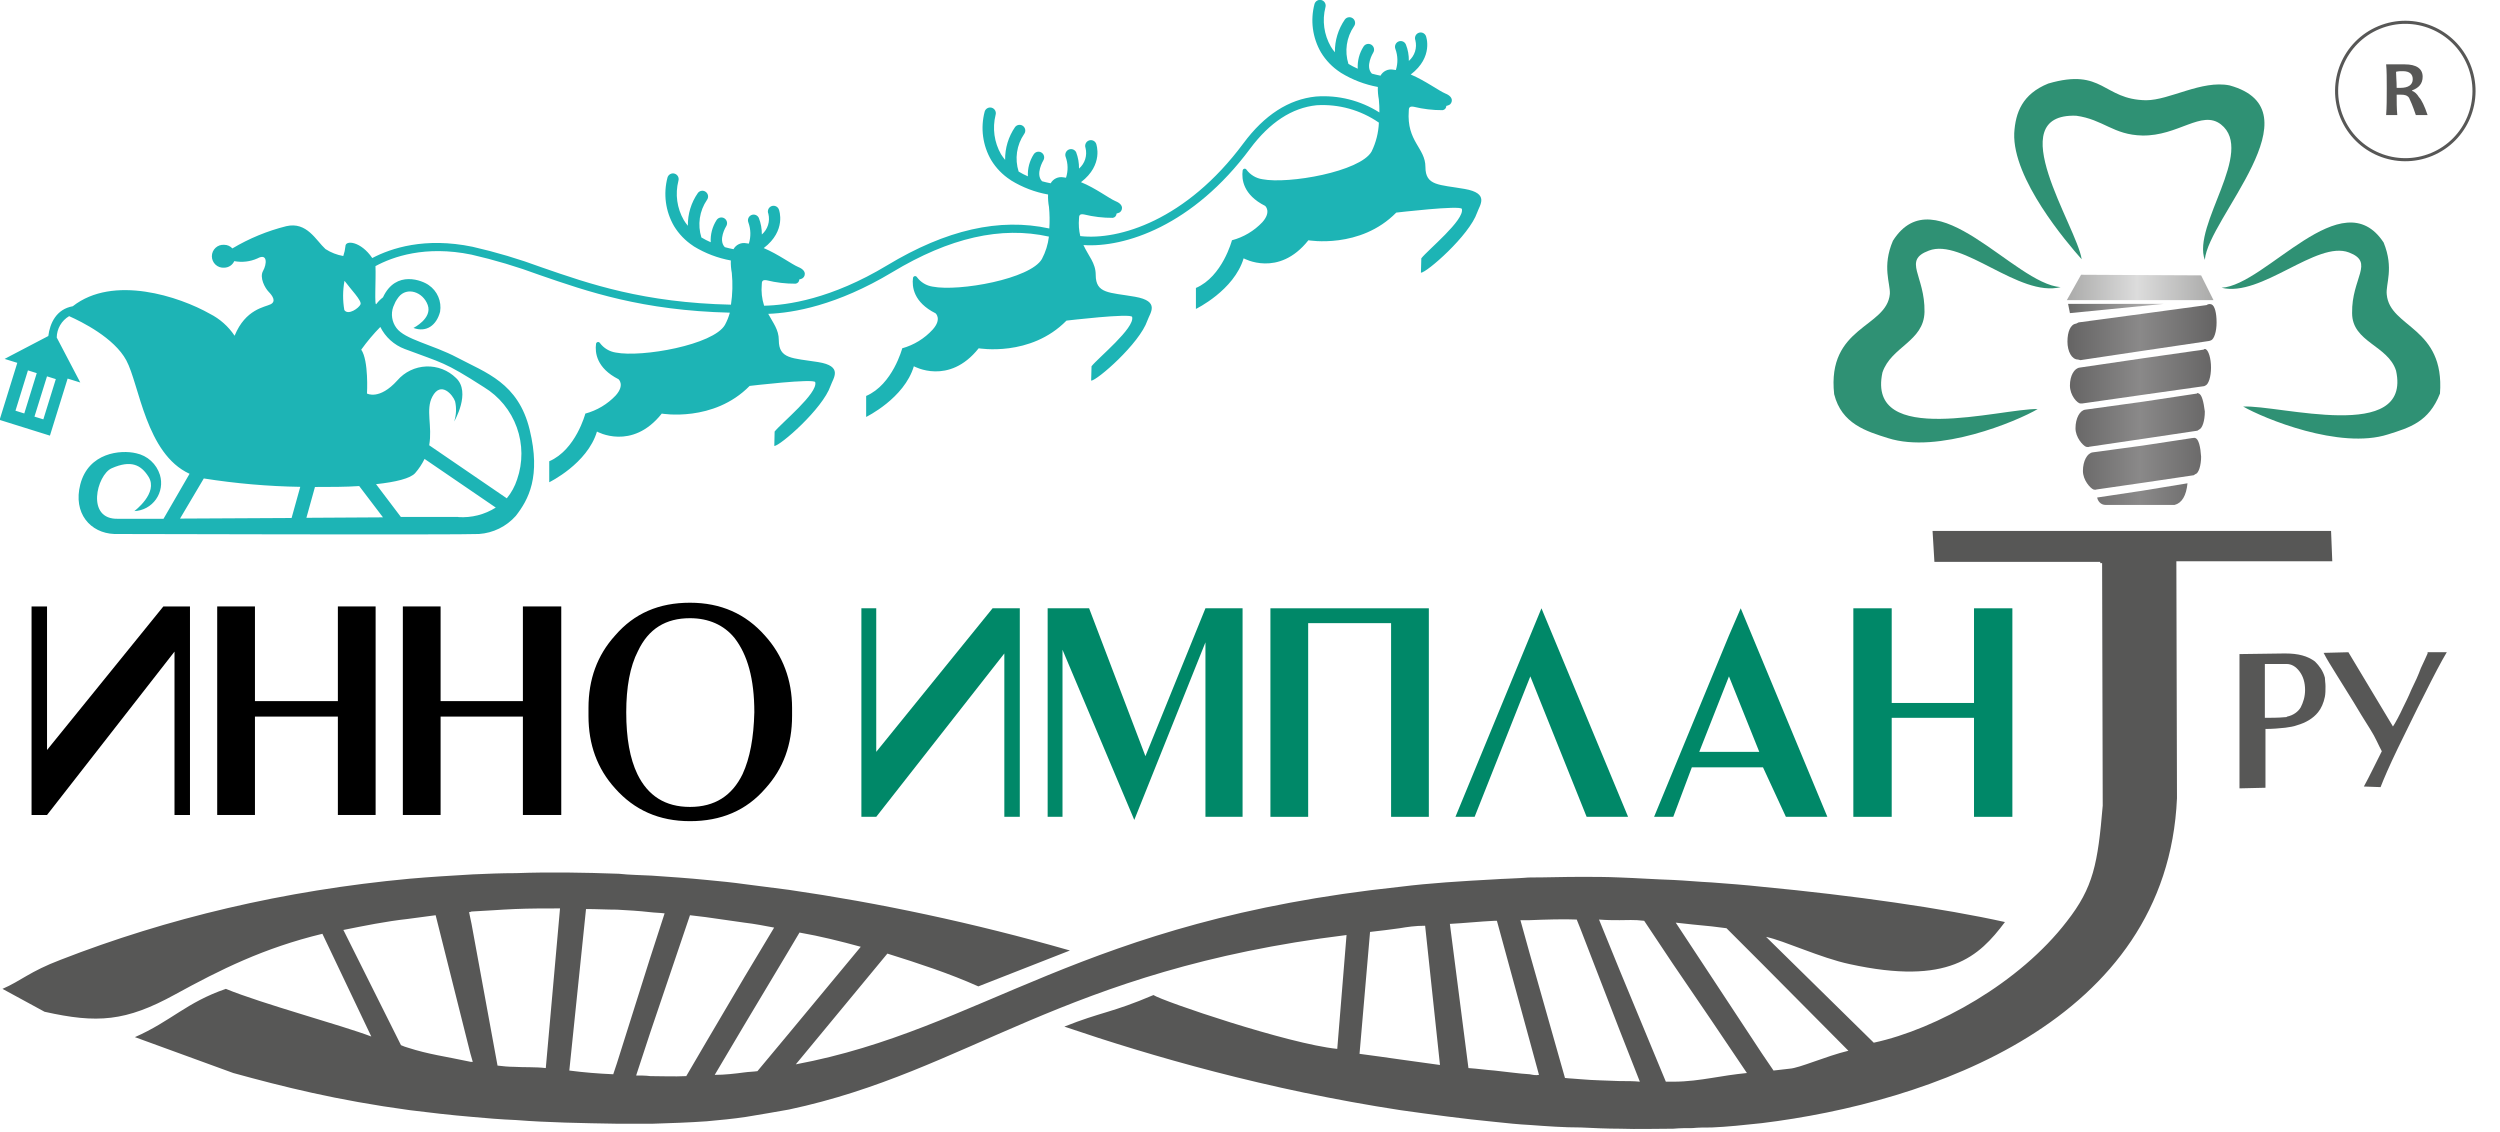 <svg width="404" height="183" viewBox="0 0 404 183" fill="none" xmlns="http://www.w3.org/2000/svg">
<path d="M7.6 121.2V98H5.1V131.7H7.6L28.2 105.3V131.7H30.7V98H26.4L7.6 121.2Z" fill="black"/>
<path d="M54.6 113.3H41.2V98H35.1V131.7H41.2V115.8H54.6V131.7H60.7V98H54.6V113.3Z" fill="black"/>
<path d="M123.6 102.7C120.5 99.2 116.5 97.4 111.5 97.4C106.5 97.4 102.5 99.1 99.4 102.7C96.5 105.9 95.1 109.8 95.1 114.4V115V115.7C95.1 120.3 96.5 124.2 99.4 127.4C102.5 130.9 106.5 132.7 111.5 132.7C116.5 132.7 120.6 131 123.7 127.4C126.6 124.2 128 120.3 128 115.7V115V114.4C128 109.9 126.5 105.9 123.6 102.7ZM120 125.1C118.3 128.6 115.5 130.4 111.5 130.4C107.5 130.4 104.7 128.6 103 125.1C101.8 122.6 101.2 119.3 101.2 115.1C101.2 111.1 101.8 107.7 103.1 105.2C104.8 101.6 107.6 99.9 111.5 99.9C114.5 99.9 117 101 118.7 103.1C120.8 105.8 121.9 109.7 121.9 115.1C121.8 119.2 121.2 122.5 120 125.1Z" fill="black"/>
<path d="M84.5 113.3H71.2V98H65.1V131.7H71.2V115.8H84.5V131.7H90.7V98H84.5V113.3Z" fill="black"/>
<path d="M205.3 132H211.4V100.7H224.8V132H230.9V98.3H205.3V132Z" fill="#008868"/>
<path d="M185.1 122.2L176 98.3H169.3V132H171.7V105L183.3 132.5L194.8 103.8V132H200.8V98.3H194.8L185.1 122.2Z" fill="#008868"/>
<path d="M141.6 121.5V98.3H139.2V132H141.6L162.3 105.6V132H164.8V98.3H160.4L141.6 121.5Z" fill="#008868"/>
<path d="M235.2 132H238.3L247.3 109.3L256.4 132H263.1L249.1 98.3L235.2 132Z" fill="#008868"/>
<path d="M279.4 102.7L267.3 132H270.4L273.4 124H279.4H284.9L288.6 132H295.3L281.3 98.3L279.4 102.7ZM279.4 121.5H274.6L279.4 109.3L284.3 121.5H279.4Z" fill="#008868"/>
<path d="M319 98.3V113.6H305.7V98.3H299.5V132H305.7V116H319V132H325.2V98.3H319Z" fill="#008868"/>
<path fill-rule="evenodd" clip-rule="evenodd" d="M305.9 38.9C304.1 43.1 305.5 45.8 305.4 47.5C304.9 53 295.2 52.7 296.4 63.7C297.6 68.5 301.6 69.7 305.1 70.8C313.2 73.4 325.9 68.1 329.3 66.1C323.3 66 301.6 72.4 304.2 60.2C305.6 56 310.9 55.2 311 50.4C311.1 44.5 307.4 42.1 311.7 40.5C317.1 38.4 326.3 48.1 333 46.4C325.5 45.9 312.7 28.2 305.9 38.9Z" fill="#2F9174"/>
<path fill-rule="evenodd" clip-rule="evenodd" d="M360.3 13.8C355.8 12.9 350.6 16.2 346.8 16.2C339.8 16.1 339.9 10.9 331 13.5C326.8 15.2 325.7 18.2 325.5 21.5C325.2 28.9 334 39.2 336.4 41.9C335.6 36.6 323.2 18.3 335.5 18.7C339.9 19.3 341.5 21.8 346.2 21.9C352 22 355.8 17.7 358.9 20.1C364.5 24.5 354.2 36.4 356.3 42C356.8 35.3 374.8 17.8 360.3 13.8Z" fill="#2F9174"/>
<path fill-rule="evenodd" clip-rule="evenodd" d="M385.7 47.6C385.5 45.9 386.9 43.4 385.2 39.2C378.5 29 366.2 46.1 359 46.5C365.4 48.1 374.4 38.8 379.6 40.8C383.8 42.4 380 44.9 380.1 50.6C380.1 55.3 385.9 55.8 387.2 59.9C389.8 71.7 368.3 65.4 362.5 65.7C365.8 67.6 378.1 72.7 385.9 70.2C389.4 69.1 392.5 68.2 394.3 63.6C395.1 52.8 386.2 53 385.7 47.6Z" fill="#2F9174"/>
<path fill-rule="evenodd" clip-rule="evenodd" d="M355.7 44.5L336.3 44.4L334 48.5H357.7L355.7 44.5Z" fill="url(#paint0_linear_851_946)"/>
<path d="M354.8 70.8C354.7 70.7 354.4 70.8 354.2 70.8L346.3 72L338.2 73.1C337.3 73.2 336.6 74.5 336.6 76.1C336.6 77.6 337.8 78.9 338.3 79.1C338.4 79.1 338.6 79.2 338.8 79.1L346.4 78L354.5 76.8L354.8 76.6C355.3 76.5 355.7 75.2 355.7 73.8C355.6 72.2 355.3 71 354.8 70.8Z" fill="url(#paint1_linear_851_946)"/>
<path d="M338.9 80.4C339 80.9 339.4 81.6 340.3 81.6H346.2H351.4C352.6 81.3 353.3 80.1 353.5 78.1L346.2 79.3L338.9 80.4Z" fill="url(#paint2_linear_851_946)"/>
<path d="M356.4 56.4C356.3 56.4 356.3 56.4 356.3 56.4C356.2 56.4 356.2 56.4 356.1 56.5L346.3 57.9L336.1 59.4C335.2 59.5 334.5 60.7 334.5 62.3C334.5 63.9 335.7 65.2 336.2 65.2C336.3 65.2 336.4 65.2 336.5 65.2L346.3 63.8L356.2 62.4L356.4 62.3C356.9 62.1 357.3 60.9 357.3 59.4C357.3 57.9 356.9 56.6 356.4 56.4Z" fill="url(#paint3_linear_851_946)"/>
<path d="M357.4 49.2C357.2 49.1 356.8 49.1 356.6 49.3L346.3 50.7L335.9 52.1L335.5 52.3C334.6 52.4 334.1 53.6 334.1 55.2C334.1 56.8 334.8 58.1 335.8 58.1C335.9 58.1 336.1 58.2 336.2 58.2L346.2 56.7L357 55.1L357.3 55C357.8 54.8 358.2 53.6 358.2 52.1C358.2 50.6 357.9 49.4 357.4 49.2Z" fill="url(#paint4_linear_851_946)"/>
<path d="M355.3 63.6C355.2 63.5 355.2 63.5 355.2 63.5C355.2 63.5 355.1 63.5 355 63.6L346.4 64.9L337 66.2C336.1 66.3 335.4 67.6 335.4 69.2C335.4 70.7 336.6 72 337.1 72.2C337.2 72.2 337.5 72.3 337.6 72.2L346.4 70.9L355.1 69.6L355.4 69.4C355.9 69.2 356.3 68 356.3 66.5C356.1 64.9 355.8 63.7 355.3 63.6Z" fill="url(#paint5_linear_851_946)"/>
<path fill-rule="evenodd" clip-rule="evenodd" d="M334.2 49.1L334.5 50.6L349.7 49.1H334.2Z" fill="url(#paint6_linear_851_946)"/>
<path fill-rule="evenodd" clip-rule="evenodd" d="M376.9 90.8L376.7 85.8H312.3L312.6 90.8H339.4V91H339.7L339.8 130.2C339 139.6 338.3 143.4 334 148.9C326.4 158.8 313 166.3 302.8 168.5L285.4 151.4C288.3 152 294.2 154.8 298.9 155.8C314.9 159.3 319.8 154.6 324 149C314.1 146.8 299.5 144.7 284.7 143.3C282 143 279.2 142.8 276.6 142.6C274.5 142.5 272.5 142.3 270.4 142.2C267.4 142.1 264.6 141.9 261.8 141.8C259.6 141.7 257.5 141.7 255.5 141.7C252.6 141.7 249.9 141.8 247.3 141.8C246.7 141.8 246.1 141.9 245.6 141.9C244.2 142 242.9 142 241.6 142.1C236.1 142.4 231.1 142.7 226.3 143.3C174.5 148.8 158.9 166.3 128.6 172L143.4 154.1C148.5 155.7 153.4 157.3 158.1 159.4L172.9 153.6C157.2 149.1 142 145.9 127.5 143.8C125.1 143.5 122.8 143.2 120.5 142.9C118.4 142.6 116.3 142.4 114.2 142.2C111.2 141.9 108.2 141.7 105.3 141.5C103.5 141.4 101.8 141.4 100 141.2C94.4 141 88.8 140.9 83.4 141.1C81 141.1 78.7 141.2 76.4 141.3C73 141.5 69.6 141.7 66.2 142C45.8 143.9 27 148.4 9.8 155.1C4.8 157 3.4 158.5 0.4 159.8L7.2 163.5C15.7 165.4 20.3 165.1 28.3 160.7C35.6 156.7 42.6 153.2 52.1 150.9L60 167.5C55.3 165.7 42.3 162.2 36.5 159.8C30.1 162 27.7 165 21.8 167.6L37.7 173.4C45.7 175.6 54.4 177.8 66.2 179.4C69.4 179.8 72.8 180.2 76.4 180.5C78.6 180.7 80.9 180.9 83.4 181C88.4 181.4 94 181.5 100 181.6C100.6 181.6 101.3 181.6 101.9 181.6C103.1 181.6 104.2 181.6 105.3 181.6C108.5 181.5 111.4 181.4 114.2 181.2C116.4 181 118.5 180.8 120.5 180.5C122.9 180.1 125.3 179.7 127.5 179.3C156.6 173.1 171.5 156.8 217.6 151.1L216.1 169.5C208.2 168.7 187.9 161.8 186.4 160.8C179.6 163.7 178 163.5 172 165.9C186.1 170.7 204.8 176.1 226.3 179.4C231.3 180.1 236.4 180.8 241.6 181.3C243.5 181.5 245.3 181.7 247.3 181.8C250 182 252.7 182.2 255.5 182.2C257.6 182.3 259.7 182.4 261.8 182.4C264.7 182.5 267.6 182.4 270.4 182.4C271.5 182.3 272.5 182.3 273.5 182.3C274.5 182.2 275.5 182.2 276.6 182.2C279.1 182.1 281.9 181.8 284.7 181.5C311.6 178.2 350.2 165.2 351.8 129L351.7 90.7H376.9V90.8ZM76.1 171.6C71.9 170.7 69.3 170.4 65.9 169.3C65.5 169.2 65.3 169.1 64.8 168.9L55.5 150.3H55.4C58.9 149.6 62.3 148.9 65.9 148.5C67.4 148.3 68.9 148.1 70.4 147.9L76 170.2L76.4 171.6C76.3 171.6 76.3 171.6 76.1 171.6ZM88.2 172.6C86.5 172.4 84.7 172.5 83.1 172.4C82.2 172.4 81.2 172.3 80.4 172.2L76.2 149.3L75.8 147.4C75.9 147.4 76 147.4 76.2 147.3C78.5 147.2 80.8 147 83.2 146.9C85.6 146.8 88.1 146.8 90.5 146.8L88.2 172.6ZM99.7 171.8L99.1 173.6C96.7 173.5 94.3 173.3 92 173L94.7 146.9C96.4 146.9 98.1 147 99.7 147C101.5 147.1 103.3 147.2 105 147.4C105.8 147.5 106.6 147.5 107.4 147.6L105 155L99.7 171.8ZM110.9 173.9C108.9 174 106.9 173.9 105.1 173.9C104.3 173.8 103.5 173.8 102.8 173.8L105.1 166.8L111.5 147.9C112.4 148 113.2 148.1 114 148.2C116.1 148.5 118.2 148.8 120.3 149.1C122 149.3 123.5 149.6 125.1 149.9L120.3 157.9L114 168.6L110.9 173.9ZM122.4 173.1C121.7 173.2 121 173.2 120.3 173.3C118.8 173.5 117.1 173.7 115.5 173.7L120.3 165.6L127.3 153.9L129.2 150.7C132.6 151.3 135.8 152.1 139.1 153L127.4 167.1L122.4 173.1ZM226.2 171.2C224.1 170.9 222 170.6 219.7 170.3L221.4 150.6C223.3 150.4 224.7 150.2 226.2 150C227.4 149.8 228.7 149.6 230.3 149.6L232.7 172.1C230.6 171.8 228.4 171.5 226.2 171.2ZM247.2 173.6C245.4 173.5 243.5 173.2 241.5 173C240.1 172.9 238.8 172.7 237.3 172.6L234.3 149.3C236.4 149.2 239.3 148.9 241.5 148.8C241.6 148.8 241.8 148.8 241.9 148.8L247.2 168.2L248.7 173.7C248.2 173.8 247.7 173.7 247.2 173.6ZM261.7 174.7C259.7 174.6 257.6 174.6 255.4 174.4C254.5 174.3 253.7 174.3 252.9 174.2L247.2 154.1L245.7 148.7C246.1 148.7 246.6 148.7 247.2 148.7C249.6 148.6 252.9 148.5 254.8 148.6L255.4 150.1L261.7 166.4L265 174.8C264 174.7 262.9 174.7 261.7 174.7ZM276.6 174.2C274.7 174.5 272.7 174.8 270.4 174.8C270 174.8 269.7 174.8 269.2 174.8L261.7 156.7L258.4 148.6C259.7 148.7 260.7 148.7 261.7 148.7C262.9 148.7 264.1 148.6 265.7 148.8L270.3 155.7L276.5 164.8L282.3 173.4C280.3 173.6 278.4 173.9 276.6 174.2ZM289.2 172.7C288.3 172.8 287.5 172.9 286.6 173L284.7 170.2L276.6 157.9L270.8 149.1C272.5 149.3 274.5 149.5 276.6 149.7C277.4 149.8 278.2 149.9 279 150L284.8 155.8L298.7 169.8C295 170.7 290.8 172.6 289.2 172.7Z" fill="#575756"/>
<path d="M392.3 105.6C392.1 106.1 391.7 106.9 391.2 108C390.8 109.1 390.3 110.2 389.7 111.4C389.2 112.6 388.7 113.6 388.3 114.4C387.9 115.3 387 117 386.7 117.4L379.5 105.4L375.6 105.5H375.5C375.5 105.6 375.6 105.6 375.6 105.7C376 106.5 376.7 107.6 377.5 108.9C378.4 110.4 379.4 111.9 380.3 113.4C381.2 114.9 382.1 116.4 383 117.8C383.9 119.2 384.4 120.5 384.9 121.4C384.6 122 384.1 123 383.5 124.2C382.9 125.4 382.4 126.4 382 127.1L384.7 127.2C385.2 125.9 386.1 123.8 387.5 120.9C388.9 118.1 390.3 115.1 391.8 112.2C393.3 109.2 394.5 106.9 395.4 105.4H392.3V105.6Z" fill="#575756"/>
<path d="M374.1 106.9C372.9 106 371.4 105.6 369.3 105.6C369.2 105.6 369.2 105.6 369.1 105.6L361.9 105.7V127.4L366.1 127.3V117.8C367.3 117.8 368.3 117.7 369.3 117.6C370 117.5 370.7 117.4 371.2 117.2C372.6 116.8 373.8 116.1 374.6 115.1C375.1 114.5 375.5 113.6 375.7 112.6C375.8 112.1 375.8 111.5 375.8 110.9C375.8 110.4 375.7 109.9 375.7 109.5C375.4 108.4 374.8 107.6 374.1 106.9ZM371.8 114.3C371.4 115 370.6 115.6 369.6 115.8C369.5 115.9 369.4 115.9 369.2 115.9C368.3 116 366.7 116 366 116V107.3H369.2H369.5C370.3 107.3 371 107.7 371.6 108.5C372.2 109.3 372.5 110.3 372.5 111.5C372.5 112.6 372.2 113.5 371.8 114.3Z" fill="#575756"/>
<path d="M392.947 24.96C398.61 22.614 401.3 16.121 398.954 10.457C396.608 4.793 390.114 2.104 384.451 4.45C378.787 6.796 376.097 13.289 378.443 18.953C380.789 24.617 387.283 27.306 392.947 24.96Z" stroke="#575756" stroke-width="0.5" stroke-miterlimit="10"/>
<path d="M392.3 18.6H390.4C389.9 17.1 389.5 16.2 389.3 15.8C389 15.4 388.6 15.3 388 15.3C387.8 15.3 387.5 15.3 387.3 15.3C387.3 16.4 387.3 17.5 387.4 18.6H385.6C385.7 17.3 385.7 15.9 385.7 14.3C385.7 12.8 385.7 11.4 385.6 10.4H386.7C386.8 10.4 387.1 10.4 387.5 10.4C387.9 10.4 388.3 10.4 388.6 10.4C390.5 10.4 391.5 11.1 391.5 12.4C391.5 13.5 390.9 14.2 389.8 14.6V14.7C390.2 14.8 390.6 15.2 390.9 15.7C391.3 16.1 391.8 17.1 392.3 18.6ZM389.9 12.8C389.9 12 389.4 11.5 388.3 11.5C387.9 11.5 387.6 11.5 387.2 11.6C387.2 12.3 387.3 13.1 387.3 14.2C387.5 14.2 387.7 14.2 387.9 14.2C389.2 14.2 389.9 13.7 389.9 12.8Z" fill="#575756"/>
<g transform="scale(1.8,1.8) " clip-path="url(#clip0_908_6028)">
<path d="M131.488 16.962C129.203 16.561 127.972 16.703 127.972 14.989C127.972 13.276 126.272 12.711 126.477 9.956C126.477 9.702 126.513 9.514 126.923 9.585C127.771 9.792 128.641 9.895 129.513 9.891C129.606 9.879 129.691 9.834 129.753 9.763C129.814 9.693 129.848 9.602 129.847 9.508C129.936 9.489 130.023 9.46 130.105 9.42C130.345 9.308 130.615 8.737 129.759 8.395C129.173 8.148 127.966 7.247 126.653 6.688C128.716 5.122 128.03 3.262 128.019 3.238C127.969 3.112 127.871 3.01 127.747 2.956C127.623 2.902 127.482 2.9 127.357 2.95C127.231 3 127.13 3.098 127.076 3.222C127.022 3.347 127.02 3.488 127.069 3.615C127.152 3.948 127.141 4.298 127.038 4.626C126.934 4.953 126.742 5.245 126.483 5.469C126.493 4.968 126.404 4.47 126.22 4.003C126.195 3.941 126.157 3.883 126.11 3.835C126.063 3.787 126.006 3.749 125.944 3.723C125.881 3.698 125.815 3.685 125.747 3.685C125.68 3.686 125.613 3.7 125.552 3.727C125.427 3.78 125.329 3.88 125.277 4.006C125.226 4.131 125.225 4.272 125.276 4.398C125.499 5.006 125.514 5.671 125.317 6.288L125.065 6.252C124.845 6.213 124.617 6.243 124.415 6.341C124.214 6.438 124.047 6.597 123.94 6.794C123.67 6.741 123.413 6.676 123.166 6.612C122.533 5.964 123.272 4.745 123.284 4.728C123.356 4.612 123.379 4.472 123.349 4.339C123.319 4.206 123.237 4.091 123.122 4.018C123.007 3.946 122.868 3.922 122.736 3.952C122.604 3.983 122.489 4.064 122.416 4.18C122.038 4.771 121.855 5.468 121.895 6.17C121.607 6.043 121.327 5.897 121.057 5.734C120.88 5.172 120.833 4.576 120.919 3.993C121.005 3.409 121.223 2.853 121.555 2.367C121.595 2.313 121.625 2.252 121.642 2.187C121.659 2.121 121.663 2.054 121.653 1.987C121.644 1.92 121.622 1.856 121.588 1.798C121.554 1.74 121.509 1.689 121.455 1.648C121.402 1.608 121.341 1.578 121.276 1.561C121.211 1.544 121.143 1.54 121.077 1.55C121.011 1.559 120.947 1.581 120.889 1.615C120.831 1.649 120.781 1.695 120.74 1.749C120.143 2.612 119.829 3.641 119.844 4.692C119.709 4.534 119.587 4.364 119.48 4.186C118.864 3.118 118.689 1.849 118.994 0.653C119.013 0.589 119.02 0.521 119.014 0.454C119.007 0.387 118.988 0.321 118.956 0.262C118.925 0.202 118.882 0.15 118.83 0.107C118.778 0.064 118.718 0.031 118.654 0.012C118.59 -0.008 118.522 -0.015 118.455 -0.008C118.388 -0.002 118.323 0.018 118.264 0.05C118.205 0.081 118.152 0.124 118.11 0.177C118.067 0.229 118.035 0.289 118.015 0.353C117.821 1.083 117.773 1.845 117.873 2.593C117.974 3.342 118.221 4.064 118.601 4.716C119.033 5.424 119.615 6.027 120.307 6.482L120.394 6.541C121.41 7.163 122.53 7.592 123.7 7.807C123.688 8.18 123.718 8.553 123.788 8.919C123.827 9.311 123.845 9.704 123.84 10.097C122.141 9.018 120.142 8.517 118.138 8.666C115.7 8.914 113.514 10.326 111.633 12.864C106.488 19.799 100.417 21.595 96.983 21.195C96.863 20.68 96.825 20.149 96.871 19.623C96.871 19.369 96.906 19.175 97.317 19.252C98.164 19.46 99.034 19.563 99.907 19.558C99.999 19.544 100.082 19.498 100.143 19.428C100.205 19.358 100.239 19.268 100.241 19.175C100.327 19.153 100.411 19.123 100.493 19.087C100.733 18.969 101.003 18.404 100.153 18.062C99.567 17.815 98.36 16.885 97.047 16.355C99.11 14.783 98.418 12.929 98.412 12.905C98.388 12.842 98.351 12.785 98.305 12.737C98.258 12.688 98.202 12.65 98.141 12.623C98.079 12.596 98.013 12.582 97.946 12.581C97.879 12.58 97.812 12.592 97.75 12.617C97.624 12.667 97.523 12.764 97.468 12.889C97.413 13.014 97.409 13.155 97.457 13.282C97.54 13.615 97.529 13.965 97.426 14.293C97.322 14.62 97.13 14.912 96.871 15.136C96.879 14.634 96.792 14.134 96.613 13.665C96.554 13.55 96.453 13.462 96.332 13.417C96.211 13.373 96.078 13.376 95.959 13.425C95.84 13.475 95.743 13.568 95.689 13.685C95.634 13.802 95.625 13.936 95.664 14.059C95.89 14.668 95.905 15.336 95.705 15.955L95.459 15.919C95.238 15.879 95.01 15.909 94.808 16.005C94.605 16.101 94.437 16.258 94.328 16.455C94.058 16.402 93.8 16.343 93.554 16.273C92.927 15.625 93.665 14.412 93.671 14.395C93.74 14.28 93.761 14.143 93.73 14.013C93.699 13.883 93.619 13.77 93.507 13.699C93.394 13.627 93.258 13.603 93.128 13.63C92.998 13.658 92.884 13.736 92.81 13.847C92.43 14.436 92.246 15.13 92.282 15.831C91.995 15.709 91.716 15.566 91.45 15.401C91.271 14.84 91.223 14.244 91.308 13.66C91.393 13.077 91.61 12.52 91.943 12.034C92.025 11.925 92.061 11.788 92.043 11.653C92.025 11.518 91.954 11.395 91.846 11.313C91.738 11.23 91.602 11.194 91.467 11.212C91.332 11.23 91.21 11.301 91.128 11.41C90.534 12.274 90.223 13.303 90.237 14.354C90.104 14.193 89.981 14.023 89.868 13.847C89.257 12.777 89.083 11.511 89.382 10.315C89.421 10.184 89.408 10.043 89.344 9.923C89.28 9.803 89.171 9.713 89.042 9.673C88.978 9.653 88.91 9.646 88.843 9.653C88.776 9.659 88.711 9.679 88.652 9.711C88.532 9.775 88.443 9.884 88.403 10.014C88.209 10.745 88.161 11.506 88.261 12.255C88.362 13.004 88.609 13.725 88.989 14.377C89.421 15.087 90.006 15.69 90.7 16.143C90.725 16.166 90.753 16.186 90.782 16.202C91.798 16.825 92.921 17.253 94.093 17.462C94.078 17.837 94.106 18.212 94.175 18.581C94.237 19.223 94.247 19.868 94.205 20.512C89.727 19.54 84.951 20.624 79.659 23.814C74.625 26.852 70.658 27.406 68.601 27.447C68.402 26.832 68.33 26.183 68.39 25.54C68.39 25.286 68.425 25.092 68.835 25.163C69.683 25.373 70.553 25.476 71.426 25.469C71.518 25.457 71.603 25.412 71.665 25.341C71.727 25.271 71.76 25.18 71.76 25.086C71.847 25.07 71.932 25.043 72.012 25.004C72.258 24.886 72.527 24.321 71.672 23.974C71.086 23.732 69.879 22.826 68.566 22.272C70.629 20.7 69.943 18.846 69.931 18.822C69.909 18.756 69.874 18.696 69.828 18.644C69.782 18.593 69.727 18.551 69.664 18.522C69.602 18.492 69.534 18.476 69.465 18.474C69.396 18.471 69.328 18.483 69.263 18.508C69.199 18.533 69.141 18.571 69.091 18.62C69.042 18.668 69.003 18.726 68.977 18.79C68.951 18.854 68.937 18.923 68.938 18.992C68.939 19.061 68.954 19.13 68.982 19.193C69.065 19.527 69.055 19.878 68.951 20.206C68.848 20.535 68.655 20.828 68.396 21.053C68.402 20.55 68.313 20.051 68.132 19.581C68.106 19.519 68.069 19.463 68.021 19.415C67.974 19.367 67.917 19.33 67.855 19.304C67.793 19.278 67.727 19.265 67.659 19.265C67.592 19.265 67.526 19.279 67.464 19.305C67.402 19.331 67.346 19.369 67.298 19.416C67.251 19.464 67.213 19.521 67.188 19.583C67.162 19.645 67.149 19.712 67.149 19.78C67.15 19.847 67.163 19.914 67.189 19.976C67.41 20.586 67.424 21.253 67.23 21.872C67.147 21.854 67.062 21.842 66.978 21.836C66.758 21.795 66.531 21.825 66.329 21.921C66.126 22.017 65.96 22.175 65.852 22.372C65.583 22.319 65.325 22.26 65.073 22.19C64.446 21.542 65.184 20.323 65.196 20.311C65.268 20.196 65.292 20.056 65.262 19.923C65.231 19.79 65.15 19.675 65.035 19.602C64.92 19.529 64.781 19.506 64.648 19.536C64.516 19.567 64.401 19.648 64.329 19.764C63.951 20.354 63.769 21.048 63.807 21.748C63.519 21.624 63.239 21.48 62.969 21.318C62.792 20.756 62.745 20.16 62.831 19.577C62.917 18.993 63.135 18.437 63.467 17.951C63.508 17.897 63.537 17.836 63.554 17.771C63.571 17.705 63.575 17.637 63.566 17.571C63.556 17.504 63.534 17.44 63.5 17.382C63.466 17.324 63.421 17.273 63.368 17.232C63.315 17.191 63.254 17.16 63.19 17.142C63.125 17.124 63.057 17.119 62.99 17.128C62.924 17.137 62.86 17.159 62.802 17.193C62.744 17.227 62.693 17.273 62.653 17.327C62.052 18.188 61.738 19.219 61.756 20.27C61.621 20.112 61.5 19.942 61.393 19.764C60.776 18.696 60.601 17.428 60.906 16.232C60.946 16.101 60.932 15.96 60.869 15.84C60.805 15.72 60.696 15.63 60.566 15.59C60.437 15.55 60.296 15.564 60.177 15.628C60.057 15.692 59.967 15.801 59.928 15.931C59.734 16.662 59.686 17.425 59.786 18.174C59.887 18.924 60.134 19.646 60.514 20.3C60.945 21.008 61.528 21.611 62.219 22.066L62.301 22.125C63.319 22.744 64.441 23.172 65.612 23.385C65.6 23.76 65.63 24.135 65.7 24.503C65.793 25.453 65.767 26.41 65.624 27.353C57.794 27.176 52.936 25.498 48.629 24.003C46.603 23.252 44.529 22.634 42.423 22.154C38.145 21.271 35.115 22.278 33.421 23.167C32.408 21.666 31.013 21.53 31.013 22.101C30.983 22.402 30.918 22.699 30.819 22.984C30.25 22.887 29.706 22.674 29.22 22.36C28.37 21.589 27.555 19.876 25.703 20.306C24.002 20.731 22.371 21.403 20.863 22.302C20.769 22.199 20.654 22.117 20.527 22.062C20.4 22.006 20.263 21.977 20.124 21.978C19.983 21.967 19.842 21.986 19.709 22.032C19.575 22.079 19.453 22.153 19.35 22.25C19.246 22.346 19.163 22.463 19.107 22.593C19.05 22.723 19.021 22.863 19.021 23.005C19.021 23.147 19.05 23.287 19.107 23.417C19.163 23.547 19.246 23.664 19.35 23.761C19.453 23.857 19.575 23.931 19.709 23.978C19.842 24.024 19.983 24.043 20.124 24.032C20.316 24.031 20.503 23.975 20.664 23.871C20.825 23.766 20.953 23.618 21.033 23.444C21.733 23.576 22.456 23.492 23.107 23.202C24.045 22.69 23.957 23.72 23.617 24.321C23.277 24.921 23.787 25.858 24.127 26.205C24.467 26.552 24.813 27.058 24.297 27.317C23.781 27.577 22.041 27.741 21.062 30.143C20.504 29.304 19.739 28.625 18.841 28.171C16.122 26.629 10.168 24.639 6.534 27.494C5.052 27.759 4.483 29.019 4.337 30.167L0.961 31.933L0.416 32.222L1.002 32.404L1.553 32.575L0.041 37.45L-0.035 37.697L0.211 37.774L4.237 39.033L4.483 39.11L4.559 38.863L6.071 33.988L6.622 34.159L7.208 34.341L6.921 33.794L5.093 30.302C5.098 29.913 5.203 29.532 5.399 29.196C5.594 28.86 5.872 28.58 6.206 28.383C7.32 28.878 10.25 30.326 11.34 32.351C12.512 34.524 13.098 40.741 17.018 42.536L14.68 46.575H10.607C7.677 46.669 8.691 42.637 10.021 42.042C11.75 41.277 12.658 41.718 13.338 42.807C14.241 44.261 12.06 45.886 12.06 45.886C12.443 45.871 12.817 45.767 13.154 45.584C13.491 45.4 13.781 45.141 14.003 44.828C14.225 44.514 14.372 44.153 14.433 43.773C14.495 43.394 14.469 43.005 14.358 42.637C14.207 42.152 13.931 41.717 13.557 41.375C13.183 41.033 12.725 40.798 12.23 40.694C10.836 40.358 7.947 40.629 7.208 43.49C6.546 46.075 8.105 47.859 10.267 47.941C10.267 47.941 41.556 48.029 43.003 47.941C44.274 47.853 45.46 47.27 46.308 46.316C47.445 44.856 48.576 42.784 47.551 38.574C46.525 34.365 43.624 33.47 41.04 32.098C38.807 30.921 36.352 30.485 35.59 29.443C35.39 29.176 35.26 28.864 35.209 28.534C35.159 28.204 35.191 27.867 35.303 27.553L35.502 27.1C35.586 26.947 35.682 26.801 35.789 26.664C36.527 25.728 37.975 26.193 38.403 27.388C38.831 28.583 37.119 29.443 37.119 29.443C38.291 29.873 39.194 29.196 39.51 27.989C39.586 27.533 39.529 27.064 39.347 26.64C39.166 26.215 38.866 25.851 38.485 25.593C37.963 25.21 35.555 24.18 34.383 26.694C34.163 26.863 33.965 27.061 33.797 27.282C33.591 27.63 33.761 25.074 33.709 23.891C35.25 23.055 38.174 22.007 42.329 22.861C44.402 23.336 46.441 23.946 48.436 24.686C52.778 26.187 57.666 27.877 65.524 28.071C65.42 28.452 65.273 28.819 65.085 29.166C64.059 30.962 57.63 32.11 55.28 31.651C54.711 31.564 54.2 31.255 53.856 30.791C53.836 30.759 53.805 30.733 53.77 30.718C53.734 30.703 53.695 30.7 53.657 30.709C53.619 30.717 53.585 30.736 53.559 30.765C53.533 30.793 53.516 30.829 53.511 30.868C53.405 31.651 53.552 33.046 55.532 34.047C55.532 34.047 56.118 34.559 55.28 35.501C54.537 36.287 53.592 36.851 52.55 37.132C52.55 37.132 51.7 40.382 49.309 41.412V43.296C49.309 43.296 52.731 41.636 53.593 38.745C53.593 38.745 56.728 40.511 59.412 37.132C59.412 37.132 64.059 37.944 67.3 34.647C67.3 34.647 73.102 33.959 73.19 34.312C73.447 35.307 70.154 37.974 69.544 38.745L69.515 40.04C70.025 40.04 73.852 36.72 74.567 34.636C74.801 33.947 75.739 32.869 73.436 32.504C71.133 32.139 69.919 32.245 69.919 30.532C69.919 29.59 69.404 28.99 68.97 28.177C71.203 28.095 75.129 27.429 80.105 24.439C85.256 21.336 89.874 20.288 94.169 21.242C94.086 21.944 93.873 22.625 93.542 23.249C92.523 25.045 86.094 26.193 83.738 25.734C83.456 25.692 83.185 25.595 82.94 25.447C82.696 25.3 82.483 25.105 82.314 24.874C82.293 24.842 82.263 24.816 82.227 24.801C82.192 24.787 82.152 24.783 82.115 24.792C82.078 24.801 82.044 24.821 82.017 24.849C81.991 24.877 81.974 24.913 81.968 24.951C81.863 25.734 82.009 27.135 83.996 28.13C83.996 28.13 84.582 28.642 83.738 29.584C83.001 30.392 82.053 30.976 81.001 31.268C81.001 31.268 80.146 34.524 77.761 35.548V37.432C77.761 37.432 81.183 35.772 82.044 32.881C82.044 32.881 85.18 34.647 87.864 31.268C87.864 31.268 92.511 32.081 95.746 28.784C95.746 28.784 101.548 28.095 101.641 28.454C101.893 29.449 98.606 32.11 97.996 32.881L97.961 34.176C98.477 34.176 102.304 30.856 103.013 28.772C103.253 28.083 104.185 27.041 101.888 26.64C99.59 26.24 98.371 26.387 98.371 24.674C98.371 23.608 97.715 22.984 97.27 22.001C100.962 22.254 107.086 20.282 112.237 13.341C113.995 10.986 115.987 9.679 118.197 9.449C120.184 9.326 122.154 9.875 123.793 11.009C123.757 11.911 123.534 12.796 123.137 13.606C122.112 15.407 115.689 16.549 113.333 16.09C112.764 16.006 112.252 15.699 111.909 15.237C111.889 15.203 111.859 15.176 111.823 15.16C111.787 15.145 111.748 15.14 111.709 15.148C111.672 15.157 111.638 15.177 111.612 15.205C111.586 15.234 111.569 15.269 111.563 15.307C111.457 16.09 111.604 17.491 113.585 18.486C113.585 18.486 114.171 19.005 113.333 19.947C112.59 20.732 111.645 21.295 110.602 21.571C110.602 21.571 109.752 24.827 107.367 25.852V27.735C107.367 27.735 110.784 26.081 111.651 23.191C111.651 23.191 114.78 24.957 117.464 21.571C117.464 21.571 122.112 22.384 125.352 19.087C125.352 19.087 131.154 18.404 131.242 18.757C131.5 19.752 128.206 22.419 127.603 23.191L127.567 24.486C128.077 24.486 131.904 21.159 132.619 19.075C132.854 18.398 133.744 17.356 131.488 16.962ZM1.389 36.873L2.508 33.252L3.299 33.499L2.18 37.12L1.389 36.873ZM3.891 37.65L3.094 37.403L4.219 33.788L5.011 34.035L3.891 37.65ZM30.942 25.227C31.482 25.963 32.501 26.994 32.367 27.323C32.232 27.653 31.259 28.348 30.913 27.836C30.763 26.973 30.767 26.089 30.925 25.227H30.942ZM18.296 42.955C21.162 43.409 24.056 43.661 26.957 43.708L26.178 46.505L16.163 46.558L18.296 42.955ZM27.508 46.487L28.276 43.72C29.671 43.72 31.024 43.72 32.249 43.637L34.383 46.446L27.508 46.487ZM41.116 46.41H35.988L33.761 43.467C35.519 43.278 36.856 42.955 37.278 42.466C37.611 42.083 37.893 41.657 38.115 41.2L44.509 45.569C43.508 46.202 42.332 46.501 41.151 46.422L41.116 46.41ZM34.136 29.337C34.591 30.26 35.379 30.974 36.34 31.333C39.751 32.622 39.815 32.428 43.448 34.759C44.815 35.588 45.856 36.863 46.398 38.371C46.94 39.879 46.95 41.528 46.425 43.043C46.225 43.661 45.911 44.236 45.499 44.738L38.532 39.975C38.836 38.262 38.192 36.79 38.813 35.613C39.581 34.153 40.671 35.472 40.858 36.037C40.993 36.634 40.965 37.256 40.776 37.838C40.776 37.838 42.312 35.224 40.946 33.941C40.593 33.593 40.173 33.321 39.712 33.142C39.25 32.963 38.758 32.881 38.263 32.901C37.769 32.921 37.284 33.042 36.839 33.257C36.393 33.473 35.996 33.777 35.672 34.153C34.054 35.954 32.947 35.33 32.947 35.33C32.947 35.33 33.117 32.387 32.431 31.392C32.95 30.667 33.524 29.984 34.148 29.349L34.136 29.337Z" fill="#1DB4B5"/>
</g>
<defs>
<clipPath id="clip0_908_6028">
<rect width="133" height="48" fill="white"/>
</clipPath>
<linearGradient id="paint0_linear_851_946" x1="334" y1="46.46" x2="357.688" y2="46.46" gradientUnits="userSpaceOnUse">
<stop stop-color="#AAAAA9"/>
<stop offset="0.48" stop-color="#DCDCDC"/>
<stop offset="1" stop-color="#AAAAA9"/>
</linearGradient>
<linearGradient id="paint1_linear_851_946" x1="334" y1="74.9" x2="358.104" y2="74.9" gradientUnits="userSpaceOnUse">
<stop stop-color="#646363"/>
<stop offset="0.49" stop-color="#8A8989"/>
<stop offset="1" stop-color="#646363"/>
</linearGradient>
<linearGradient id="paint2_linear_851_946" x1="334" y1="79.868" x2="358.104" y2="79.868" gradientUnits="userSpaceOnUse">
<stop stop-color="#646363"/>
<stop offset="0.49" stop-color="#8A8989"/>
<stop offset="1" stop-color="#646363"/>
</linearGradient>
<linearGradient id="paint3_linear_851_946" x1="334" y1="60.824" x2="358.104" y2="60.824" gradientUnits="userSpaceOnUse">
<stop stop-color="#646363"/>
<stop offset="0.49" stop-color="#8A8989"/>
<stop offset="1" stop-color="#646363"/>
</linearGradient>
<linearGradient id="paint4_linear_851_946" x1="334" y1="53.636" x2="358.104" y2="53.636" gradientUnits="userSpaceOnUse">
<stop stop-color="#646363"/>
<stop offset="0.49" stop-color="#8A8989"/>
<stop offset="1" stop-color="#646363"/>
</linearGradient>
<linearGradient id="paint5_linear_851_946" x1="334" y1="67.804" x2="358.104" y2="67.804" gradientUnits="userSpaceOnUse">
<stop stop-color="#646363"/>
<stop offset="0.49" stop-color="#8A8989"/>
<stop offset="1" stop-color="#646363"/>
</linearGradient>
<linearGradient id="paint6_linear_851_946" x1="334" y1="49.844" x2="349.498" y2="49.844" gradientUnits="userSpaceOnUse">
<stop stop-color="#686867"/>
<stop offset="1" stop-color="#B9B8B8"/>
</linearGradient>
</defs>
</svg>

